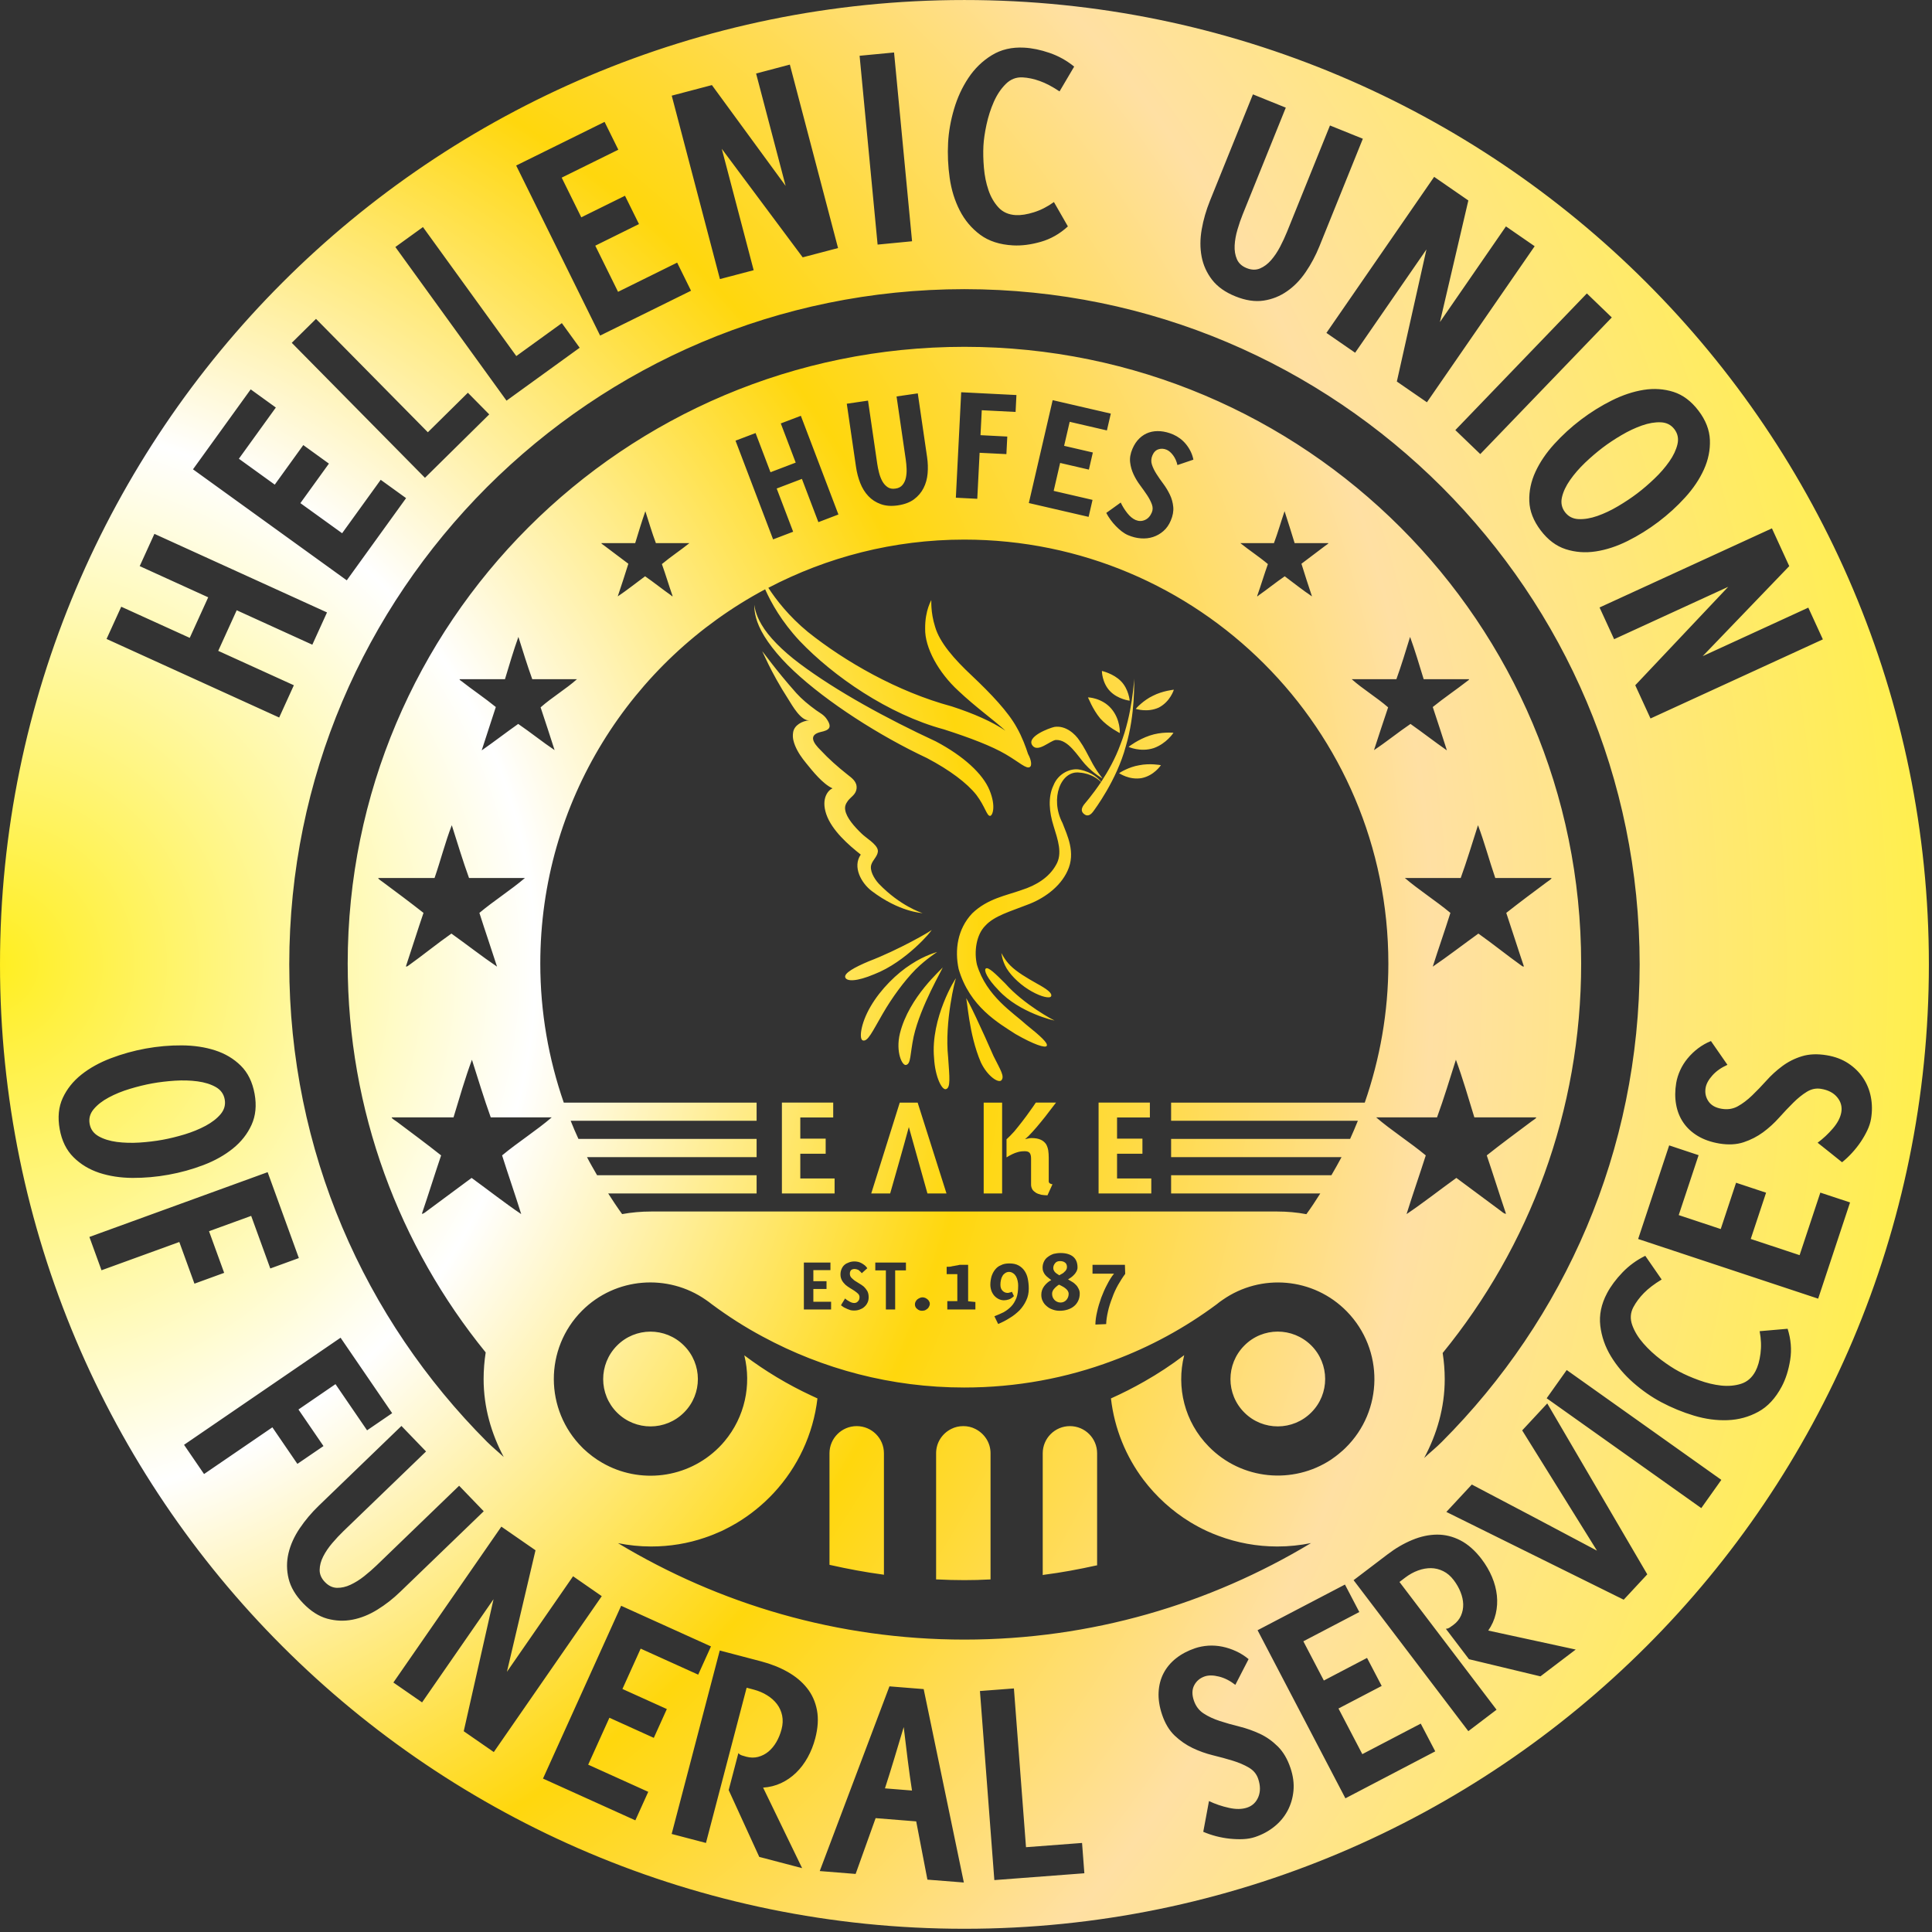 <?xml version="1.0" encoding="UTF-8" standalone="no"?>
<!DOCTYPE svg PUBLIC "-//W3C//DTD SVG 1.1//EN" "http://www.w3.org/Graphics/SVG/1.1/DTD/svg11.dtd">
<svg width="100%" height="100%" viewBox="0 0 464 464" version="1.1" xmlns="http://www.w3.org/2000/svg" xmlns:xlink="http://www.w3.org/1999/xlink" xml:space="preserve" xmlns:serif="http://www.serif.com/" style="fill-rule:evenodd;clip-rule:evenodd;stroke-linejoin:round;stroke-miterlimit:2;">
    <rect x="0" y="0" width="464" height="464" fill="#333333" stroke="none"/>
    <g transform="matrix(1,0,0,1,-24.375,-24.386)">
        <g transform="matrix(1,0,0,1,-340.356,-1133.76)">
            <path d="M760.139,1226C718.319,1184.15 660.191,1158.14 596.345,1158.15C532.509,1158.14 474.387,1184.15 432.567,1226C390.729,1267.81 364.717,1325.91 364.731,1389.76C364.717,1453.61 390.729,1511.74 432.567,1553.54C474.387,1595.38 532.509,1621.4 596.345,1621.37C660.191,1621.4 718.319,1595.38 760.139,1553.54C801.987,1511.74 828.001,1453.61 827.981,1389.76C828.001,1325.91 801.987,1267.81 760.139,1226ZM587.463,1609.57L584.773,1595.58L575.027,1594.8L570.225,1608.2L561.605,1607.51L578.345,1563.15L586.567,1563.81L596.215,1610.26L587.463,1609.57ZM603.537,1609.68L600.079,1564.27L608.237,1563.65L611.141,1601.78L624.603,1600.76L625.157,1608.04L603.537,1609.68ZM560.523,1575.65C560.095,1577.28 559.489,1578.81 558.707,1580.22C557.923,1581.63 556.993,1582.86 555.919,1583.9C554.845,1584.94 553.643,1585.77 552.311,1586.39C550.979,1587.01 549.543,1587.37 548.005,1587.47L557.373,1606.81L547.079,1604.11L539.735,1588.06L542.063,1579.18C542.273,1579.44 542.555,1579.62 542.913,1579.74C543.271,1579.86 543.623,1579.96 543.967,1580.05C544.953,1580.31 545.901,1580.33 546.811,1580.09C547.719,1579.85 548.539,1579.43 549.273,1578.83C550.003,1578.22 550.641,1577.46 551.183,1576.53C551.723,1575.6 552.141,1574.57 552.435,1573.45C552.741,1572.29 552.787,1571.19 552.575,1570.16C552.363,1569.14 551.951,1568.22 551.337,1567.41C550.723,1566.6 549.935,1565.9 548.969,1565.3C548.003,1564.69 546.921,1564.24 545.721,1563.92L544.047,1563.48L534.277,1600.76L526.041,1598.6L537.591,1554.54L547.499,1557.14C549.857,1557.76 551.985,1558.6 553.881,1559.67C555.777,1560.74 557.331,1562.03 558.539,1563.55C559.747,1565.06 560.545,1566.83 560.933,1568.84C561.319,1570.86 561.183,1573.13 560.523,1575.65ZM675.377,1588.23C675.213,1589.96 674.743,1591.55 673.969,1593.01C673.195,1594.46 672.139,1595.74 670.797,1596.82C669.453,1597.91 667.921,1598.74 666.199,1599.32C665.317,1599.62 664.355,1599.79 663.319,1599.84C662.283,1599.89 661.219,1599.85 660.129,1599.74C659.039,1599.63 657.943,1599.43 656.841,1599.15C655.739,1598.86 654.697,1598.51 653.713,1598.08C653.951,1596.85 654.181,1595.62 654.401,1594.4C654.625,1593.19 654.853,1591.95 655.087,1590.7C656.591,1591.42 658.189,1591.96 659.883,1592.33C661.573,1592.71 663.029,1592.68 664.249,1592.27C665.509,1591.85 666.403,1591 666.935,1589.73C667.465,1588.45 667.455,1586.99 666.901,1585.35C666.515,1584.2 665.769,1583.31 664.661,1582.66C663.557,1582.01 662.271,1581.46 660.811,1581.01C659.349,1580.56 657.763,1580.13 656.057,1579.71C654.347,1579.29 652.713,1578.71 651.151,1577.96C649.589,1577.21 648.155,1576.22 646.849,1574.98C645.543,1573.73 644.535,1572.06 643.825,1569.95C643.179,1568.03 642.901,1566.23 642.989,1564.54C643.075,1562.86 643.477,1561.34 644.189,1559.98C644.901,1558.62 645.903,1557.42 647.197,1556.4C648.489,1555.38 650.021,1554.58 651.785,1553.98C652.751,1553.66 653.797,1553.46 654.917,1553.38C656.039,1553.31 657.165,1553.39 658.297,1553.62C659.427,1553.85 660.531,1554.22 661.613,1554.72C662.693,1555.22 663.689,1555.85 664.599,1556.61L661.417,1562.79C660.147,1561.8 658.833,1561.13 657.483,1560.8C656.131,1560.46 654.991,1560.45 654.067,1560.76C652.933,1561.15 652.093,1561.85 651.549,1562.87C651.003,1563.89 650.971,1565.11 651.445,1566.53C651.907,1567.9 652.691,1568.94 653.799,1569.66C654.907,1570.39 656.209,1570.99 657.707,1571.48C659.205,1571.97 660.783,1572.41 662.441,1572.82C664.097,1573.23 665.719,1573.81 667.301,1574.54C668.883,1575.28 670.323,1576.3 671.623,1577.59C672.923,1578.88 673.935,1580.6 674.657,1582.75C675.303,1584.66 675.541,1586.49 675.377,1588.23ZM521.755,1575.52L511.089,1570.69L505.993,1581.96L520.417,1588.48L517.319,1595.33L495.139,1585.3L513.909,1543.8L535.483,1553.56L532.415,1560.34L518.597,1554.09L514.217,1563.78L524.883,1568.6L521.755,1575.52ZM687.851,1590.04L666.757,1549.67L687.743,1538.7L691.191,1545.3L677.751,1552.33L682.673,1561.75L693.049,1556.32L696.565,1563.05L686.189,1568.47L691.913,1579.43L705.945,1572.1L709.427,1578.76L687.851,1590.04ZM581.771,1572.93C581.043,1575.38 580.285,1577.91 579.501,1580.5C578.715,1583.1 577.971,1585.48 577.265,1587.65L583.761,1588.17C583.407,1585.92 583.059,1583.44 582.719,1580.72C582.379,1578.01 582.063,1575.41 581.771,1572.93ZM476.105,1573.93L483.261,1542.22L466.099,1567L459.207,1562.23L485.139,1524.79L493.341,1530.47L486.477,1559.66L502.363,1536.71L509.253,1541.49L483.323,1578.93L476.105,1573.93ZM734.691,1560.75L717.525,1556.63L711.973,1549.32C712.301,1549.32 712.621,1549.21 712.935,1549C713.249,1548.79 713.549,1548.58 713.831,1548.36C714.645,1547.75 715.237,1547.01 715.615,1546.15C715.989,1545.29 716.165,1544.38 716.141,1543.43C716.115,1542.48 715.903,1541.51 715.505,1540.51C715.109,1539.51 714.561,1538.55 713.861,1537.63C713.133,1536.67 712.297,1535.95 711.357,1535.49C710.419,1535.02 709.441,1534.78 708.427,1534.76C707.413,1534.75 706.371,1534.93 705.301,1535.32C704.233,1535.71 703.203,1536.28 702.215,1537.03L700.837,1538.08L724.151,1568.76L717.373,1573.91L689.817,1537.65L697.973,1531.45C699.913,1529.97 701.891,1528.82 703.903,1527.99C705.915,1527.15 707.889,1526.73 709.825,1526.71C711.761,1526.69 713.643,1527.15 715.473,1528.09C717.301,1529.04 719.001,1530.54 720.577,1532.61C721.597,1533.96 722.423,1535.37 723.053,1536.86C723.683,1538.35 724.075,1539.84 724.231,1541.33C724.385,1542.81 724.297,1544.27 723.965,1545.7C723.633,1547.14 723.031,1548.49 722.155,1549.75L743.163,1554.31L734.691,1560.75ZM513.151,1528.76C515.713,1529.27 518.365,1529.56 521.107,1529.56C525.591,1529.56 529.933,1528.84 533.985,1527.45C535.397,1526.98 536.763,1526.42 538.093,1525.82C539.317,1525.23 540.483,1524.61 541.605,1523.95C544.957,1521.94 547.971,1519.49 550.595,1516.66C556.257,1510.55 560.039,1502.68 561.055,1494C560.545,1493.75 560.055,1493.53 559.571,1493.31C553.903,1490.67 548.573,1487.46 543.633,1483.76L543.457,1483.64L543.507,1483.74C545.231,1490.78 543.633,1498.45 538.737,1504.29C538.321,1504.76 537.907,1505.27 537.423,1505.73C529.819,1513.34 518.259,1514.61 509.355,1509.45C507.743,1508.53 506.219,1507.37 504.815,1506.04C504.743,1505.94 504.661,1505.9 504.587,1505.81C495.503,1496.75 495.443,1482.06 504.495,1472.95C512.569,1464.85 525.161,1463.99 534.229,1470.31C534.739,1470.64 535.209,1471.02 535.697,1471.39C539.577,1474.27 543.633,1476.87 547.917,1479.16C562.311,1486.93 578.783,1491.38 596.303,1491.38C608.857,1491.38 620.861,1489.12 631.937,1484.96C640.947,1481.63 649.339,1477.04 656.913,1471.41C657.405,1471.02 657.897,1470.62 658.407,1470.3C667.551,1463.93 680.179,1464.91 688.205,1473.12C697.153,1482.29 697.005,1496.96 687.843,1505.91C687.469,1506.3 687.057,1506.63 686.675,1506.96C685.949,1507.6 685.169,1508.17 684.389,1508.71C675.305,1514.69 662.931,1513.64 655.027,1505.55C649.185,1499.61 647.233,1491.3 649.105,1483.74L649.123,1483.6L648.957,1483.74C645.977,1486.01 642.851,1488.06 639.559,1489.93C636.971,1491.41 634.289,1492.77 631.543,1494C632.373,1501.26 635.151,1507.96 639.351,1513.54C642.409,1517.57 646.235,1521.06 650.595,1523.72C651.855,1524.48 653.165,1525.19 654.537,1525.83C655.495,1526.27 656.449,1526.66 657.427,1527.02C661.793,1528.66 666.557,1529.56 671.493,1529.56C674.287,1529.56 676.995,1529.27 679.599,1528.74C655.261,1543.38 626.901,1551.91 596.345,1551.92C565.819,1551.91 537.475,1543.39 513.151,1528.76ZM449.371,1547.14C447.337,1547.53 445.315,1547.44 443.305,1546.89C441.295,1546.33 439.365,1545.1 437.519,1543.18C435.701,1541.3 434.545,1539.33 434.045,1537.29C433.545,1535.25 433.537,1533.21 434.017,1531.17C434.499,1529.14 435.393,1527.15 436.703,1525.21C438.011,1523.27 439.551,1521.44 441.319,1519.74L461.143,1500.61L467.053,1506.74L447.179,1525.91C446.311,1526.75 445.431,1527.69 444.533,1528.74C443.637,1529.79 442.911,1530.86 442.357,1531.95C441.801,1533.04 441.515,1534.12 441.501,1535.18C441.487,1536.24 441.911,1537.22 442.775,1538.11C443.635,1539 444.595,1539.46 445.657,1539.49C446.719,1539.51 447.805,1539.27 448.913,1538.75C450.023,1538.23 451.119,1537.55 452.199,1536.69C453.281,1535.83 454.273,1534.97 455.173,1534.1L474.997,1514.97L480.907,1521.1L460.877,1540.42C459.143,1542.1 457.299,1543.54 455.349,1544.74C453.397,1545.95 451.403,1546.75 449.371,1547.14ZM754.689,1542.34C747.573,1538.81 740.475,1535.3 733.393,1531.8C726.313,1528.3 719.213,1524.79 712.097,1521.26L718.211,1514.68C723.261,1517.32 728.279,1519.96 733.263,1522.6C738.249,1525.24 743.251,1527.89 748.271,1530.56L730.307,1501.68L736.329,1495.2L760.351,1536.25L754.689,1542.34ZM598.975,1501.33C598.111,1500.88 597.133,1500.65 596.091,1500.65C595.047,1500.65 594.071,1500.88 593.227,1501.31C591.041,1502.38 589.551,1504.59 589.551,1507.17L589.551,1537.47L589.837,1537.47C591.971,1537.58 594.149,1537.64 596.329,1537.64C598.357,1537.64 600.351,1537.59 602.349,1537.48L602.481,1537.48C602.535,1537.48 602.579,1537.48 602.625,1537.47L602.625,1507.17C602.625,1504.6 601.135,1502.42 598.975,1501.33ZM621.684,1500.65C618.084,1500.65 615.158,1503.58 615.158,1507.17L615.158,1536.43C615.21,1536.4 615.248,1536.4 615.288,1536.4C615.322,1536.39 615.382,1536.36 615.422,1536.36C619.648,1535.82 623.838,1535.04 627.95,1534.13C628.014,1534.12 628.054,1534.11 628.09,1534.11C628.128,1534.09 628.18,1534.09 628.22,1534.08L628.22,1507.17C628.22,1503.58 625.31,1500.65 621.684,1500.65ZM570.481,1500.65C566.873,1500.65 563.945,1503.58 563.945,1507.17L563.945,1533.95C563.983,1533.96 564.035,1533.97 564.073,1534C564.133,1534.01 564.175,1534.01 564.211,1534.02C568.349,1534.95 572.503,1535.73 576.749,1536.3C576.793,1536.31 576.841,1536.32 576.877,1536.32C576.935,1536.32 576.973,1536.34 577.021,1536.35L577.021,1507.17C577.021,1503.58 574.095,1500.65 570.481,1500.65ZM773.321,1520.34L736.187,1493.96L741.001,1487.18L778.137,1513.56L773.321,1520.34ZM430.147,1500.94L413.735,1512.16L408.931,1505.14L446.525,1479.42L458.915,1497.54L452.889,1501.66L445.303,1490.57L436.411,1496.66L442.421,1505.44L436.153,1509.72L430.147,1500.94ZM711.211,1483.09C732.017,1457.59 744.471,1425.02 744.471,1389.56C744.471,1307.74 678.157,1241.44 596.361,1241.44C514.555,1241.44 448.235,1307.74 448.235,1389.56C448.235,1424.97 460.665,1457.48 481.377,1482.95C481.055,1485.03 480.879,1487.17 480.879,1489.36C480.879,1496.15 482.739,1502.46 485.705,1508.06C484.393,1506.84 482.971,1505.69 481.697,1504.42C452.295,1474.95 434.211,1434.65 434.201,1389.76C434.211,1344.86 452.295,1304.58 481.697,1275.12C511.137,1245.72 551.483,1227.62 596.345,1227.59C641.229,1227.62 681.571,1245.72 711.025,1275.12C740.425,1304.58 758.499,1344.86 758.521,1389.76C758.499,1434.65 740.425,1474.95 711.025,1504.42C709.677,1505.8 708.151,1506.98 706.761,1508.31C709.805,1502.62 711.705,1496.24 711.705,1489.36C711.705,1487.23 711.529,1485.13 711.211,1483.09ZM512.904,1481.32C508.476,1485.79 508.498,1492.98 512.92,1497.4C517.392,1501.85 524.598,1501.82 529.03,1497.36C533.458,1492.92 533.442,1485.72 528.976,1481.28C524.528,1476.84 517.328,1476.85 512.904,1481.32ZM679.678,1497.35C684.106,1492.92 684.09,1485.72 679.656,1481.28C675.164,1476.83 667.982,1476.84 663.57,1481.31C659.122,1485.79 659.142,1492.98 663.592,1497.4C668.034,1501.85 675.268,1501.81 679.678,1497.35ZM794.673,1484.75C794.281,1487.2 793.607,1489.33 792.651,1491.13C791.155,1493.95 789.275,1495.98 787.013,1497.21C784.749,1498.45 782.295,1499.12 779.649,1499.22C777.003,1499.32 774.305,1498.96 771.555,1498.13C768.803,1497.3 766.193,1496.22 763.725,1494.91C761.383,1493.67 759.133,1492.1 756.975,1490.21C754.817,1488.31 753.037,1486.21 751.637,1483.91C750.235,1481.61 749.381,1479.16 749.067,1476.56C748.757,1473.97 749.295,1471.35 750.687,1468.73C751.581,1467.04 752.819,1465.38 754.401,1463.73C755.983,1462.09 757.807,1460.76 759.871,1459.75L763.805,1465.44C762.037,1466.51 760.619,1467.59 759.549,1468.68C758.481,1469.77 757.635,1470.91 757.011,1472.08C756.283,1473.45 756.197,1474.9 756.749,1476.42C757.303,1477.95 758.199,1479.41 759.439,1480.82C760.677,1482.23 762.085,1483.53 763.661,1484.72C765.235,1485.9 766.661,1486.83 767.935,1487.51C769.381,1488.28 771.003,1488.99 772.807,1489.64C774.611,1490.3 776.373,1490.72 778.097,1490.91C779.821,1491.09 781.421,1490.95 782.899,1490.48C784.373,1490 785.515,1489 786.325,1487.48C786.907,1486.38 787.313,1484.98 787.537,1483.26C787.763,1481.55 787.697,1479.75 787.339,1477.85L794.055,1477.27C794.857,1479.81 795.065,1482.3 794.673,1484.75ZM627.115,1464.04L627.115,1461.91L634.897,1461.91L634.967,1464.09C634.371,1464.88 633.817,1465.76 633.245,1466.75C632.697,1467.74 632.225,1468.74 631.845,1469.85C631.411,1470.95 631.069,1472.02 630.829,1473.1C630.585,1474.18 630.415,1475.22 630.395,1476.15L627.807,1476.26C627.817,1475.35 627.949,1474.31 628.219,1473.19C628.461,1472.06 628.801,1470.96 629.213,1469.8C629.627,1468.7 630.077,1467.67 630.623,1466.65C631.151,1465.62 631.687,1464.73 632.283,1464.04L627.115,1464.04ZM609.129,1465.74C609.049,1465.36 608.903,1464.98 608.735,1464.67C608.561,1464.38 608.325,1464.1 608.035,1463.93C607.775,1463.74 607.439,1463.61 607.049,1463.61C606.707,1463.61 606.389,1463.73 606.127,1463.91C605.865,1464.09 605.651,1464.29 605.487,1464.6C605.311,1464.89 605.189,1465.18 605.119,1465.57C605.035,1465.91 604.997,1466.31 604.997,1466.68C604.997,1467.31 605.153,1467.77 605.487,1468.12C605.827,1468.47 606.219,1468.65 606.707,1468.66C606.839,1468.66 607.021,1468.64 607.227,1468.56C607.439,1468.52 607.605,1468.48 607.755,1468.38L608.243,1469.43C607.817,1469.84 607.389,1470.12 606.985,1470.24C606.615,1470.36 606.219,1470.43 605.865,1470.43C605.429,1470.43 605.035,1470.34 604.615,1470.15C604.205,1469.95 603.855,1469.69 603.551,1469.36C603.273,1469.05 603.033,1468.67 602.841,1468.18C602.683,1467.72 602.577,1467.23 602.577,1466.7C602.577,1466 602.683,1465.35 602.859,1464.7C603.067,1464.08 603.321,1463.55 603.707,1463.08C604.083,1462.6 604.545,1462.22 605.111,1462.01C605.673,1461.7 606.349,1461.58 607.137,1461.58C608.021,1461.58 608.751,1461.73 609.355,1462.06C609.937,1462.38 610.419,1462.81 610.803,1463.38C611.155,1463.9 611.433,1464.54 611.569,1465.25C611.719,1466 611.805,1466.76 611.805,1467.63C611.805,1468.67 611.607,1469.63 611.185,1470.48C610.789,1471.36 610.235,1472.15 609.581,1472.85C608.873,1473.53 608.117,1474.17 607.213,1474.69C606.349,1475.25 605.409,1475.73 604.451,1476.12L603.551,1474.27C604.331,1473.97 605.071,1473.63 605.771,1473.3C606.461,1472.9 607.069,1472.45 607.589,1471.9C608.117,1471.37 608.503,1470.68 608.829,1469.9C609.129,1469.1 609.261,1468.13 609.261,1466.91C609.261,1466.55 609.225,1466.14 609.129,1465.74ZM616.451,1464.98C616.189,1464.8 615.977,1464.58 615.759,1464.33C615.571,1464.1 615.413,1463.86 615.309,1463.56C615.173,1463.25 615.125,1462.94 615.125,1462.59C615.125,1462.04 615.247,1461.55 615.471,1461.1C615.677,1460.67 615.997,1460.28 616.399,1460.01C616.807,1459.7 617.253,1459.46 617.781,1459.28C618.313,1459.16 618.849,1459.08 619.453,1459.08C620.725,1459.08 621.705,1459.37 622.427,1459.93C623.151,1460.53 623.513,1461.38 623.513,1462.53C623.513,1462.87 623.443,1463.11 623.305,1463.43C623.151,1463.67 622.989,1463.99 622.773,1464.2C622.527,1464.49 622.301,1464.68 622.017,1464.9C621.761,1465.09 621.495,1465.26 621.235,1465.41C621.561,1465.59 621.909,1465.83 622.257,1466.02C622.581,1466.2 622.879,1466.47 623.135,1466.73C623.407,1467 623.607,1467.31 623.769,1467.66C623.947,1467.99 624.047,1468.38 624.047,1468.81C624.047,1469.47 623.921,1470.03 623.677,1470.55C623.433,1471.06 623.109,1471.49 622.683,1471.84C622.257,1472.2 621.751,1472.47 621.153,1472.66C620.563,1472.85 619.925,1472.95 619.223,1472.95C618.611,1472.95 618.041,1472.85 617.499,1472.64C616.955,1472.45 616.503,1472.19 616.117,1471.84C615.705,1471.51 615.381,1471.1 615.157,1470.62C614.911,1470.16 614.817,1469.66 614.817,1469.1C614.817,1468.33 615.039,1467.67 615.507,1467.03C615.977,1466.41 616.557,1465.91 617.217,1465.57C616.955,1465.4 616.699,1465.18 616.451,1464.98ZM588.047,1471.29C588.047,1471.51 587.989,1471.7 587.877,1471.9C587.777,1472.13 587.649,1472.33 587.469,1472.45C587.293,1472.62 587.095,1472.72 586.867,1472.84C586.649,1472.89 586.421,1472.95 586.191,1472.95C585.739,1472.95 585.343,1472.82 584.995,1472.5C584.633,1472.23 584.463,1471.84 584.463,1471.39C584.463,1471.17 584.521,1470.97 584.615,1470.77C584.723,1470.57 584.859,1470.38 585.025,1470.23C585.195,1470.1 585.383,1469.98 585.611,1469.88C585.829,1469.78 586.037,1469.72 586.259,1469.72C586.527,1469.72 586.735,1469.78 586.947,1469.86C587.165,1469.95 587.357,1470.09 587.521,1470.23C587.677,1470.35 587.783,1470.5 587.877,1470.68C587.989,1470.85 588.047,1471.07 588.047,1471.29ZM570.817,1468.86C570.577,1468.65 570.307,1468.39 569.971,1468.18C569.647,1467.97 569.277,1467.72 568.885,1467.5C568.469,1467.24 568.113,1467 567.773,1466.7C567.459,1466.4 567.155,1466.04 566.947,1465.67C566.717,1465.24 566.585,1464.8 566.585,1464.23C566.585,1463.73 566.689,1463.27 566.851,1462.91C567.015,1462.52 567.245,1462.18 567.543,1461.93C567.845,1461.65 568.199,1461.49 568.633,1461.33C569.029,1461.17 569.485,1461.1 569.995,1461.1C570.265,1461.1 570.549,1461.14 570.859,1461.21C571.137,1461.27 571.417,1461.4 571.699,1461.55C571.961,1461.68 572.205,1461.89 572.449,1462.06C572.677,1462.24 572.861,1462.5 573.031,1462.73L571.699,1463.93C571.455,1463.6 571.173,1463.38 570.875,1463.13C570.533,1462.99 570.243,1462.91 569.995,1462.91C569.673,1462.91 569.405,1462.99 569.165,1463.15C568.949,1463.39 568.837,1463.63 568.837,1464.04C568.837,1464.4 568.949,1464.7 569.157,1464.96C569.391,1465.18 569.661,1465.47 569.995,1465.71C570.343,1465.91 570.697,1466.16 571.099,1466.4C571.471,1466.61 571.843,1466.86 572.205,1467.16C572.521,1467.48 572.801,1467.82 573.031,1468.21C573.259,1468.66 573.351,1469.11 573.351,1469.68C573.351,1470.17 573.275,1470.62 573.067,1471.02C572.883,1471.41 572.641,1471.73 572.301,1472.02C571.983,1472.33 571.587,1472.51 571.173,1472.67C570.733,1472.84 570.265,1472.89 569.783,1472.89C569.523,1472.89 569.267,1472.86 568.987,1472.8C568.719,1472.69 568.469,1472.63 568.187,1472.5C567.937,1472.4 567.675,1472.26 567.399,1472.12C567.155,1471.98 566.931,1471.78 566.709,1471.63C566.851,1471.33 567.043,1471.07 567.193,1470.81C567.353,1470.53 567.511,1470.3 567.693,1469.99C568.011,1470.3 568.369,1470.53 568.767,1470.74C569.165,1470.97 569.539,1471.08 569.881,1471.08C570.243,1471.08 570.533,1470.97 570.779,1470.68C571.039,1470.45 571.157,1470.1 571.157,1469.67C571.157,1469.36 571.039,1469.1 570.817,1468.86ZM574.947,1463.25L574.947,1461.37L582.307,1461.37L582.307,1463.25L579.719,1463.25L579.719,1472.64L577.489,1472.64L577.489,1463.25L574.947,1463.25ZM563.233,1465.85L563.233,1467.72L560.071,1467.72L560.071,1470.78L564.333,1470.78L564.333,1472.64L557.793,1472.64L557.793,1461.37L564.175,1461.37L564.175,1463.18L560.071,1463.18L560.071,1465.85L563.233,1465.85ZM592.087,1464.15L592.087,1462.39C592.325,1462.39 592.555,1462.38 592.779,1462.37C593.003,1462.35 593.241,1462.32 593.471,1462.24C593.715,1462.2 593.983,1462.17 594.263,1462.1C594.539,1462.06 594.865,1462.01 595.217,1461.91L597.243,1461.91L597.243,1470.67L598.987,1470.84L598.987,1472.64L592.241,1472.64L592.241,1470.64L594.647,1470.64L594.647,1464.15L592.087,1464.15ZM617.947,1470.31C618.139,1470.51 618.329,1470.67 618.589,1470.78C618.833,1470.9 619.117,1470.97 619.431,1470.97C620.031,1470.97 620.505,1470.73 620.861,1470.33C621.219,1469.9 621.385,1469.43 621.385,1468.87C621.385,1468.62 621.305,1468.37 621.155,1468.13C621.001,1467.9 620.811,1467.72 620.579,1467.54C620.371,1467.37 620.107,1467.2 619.845,1467.07C619.571,1466.9 619.307,1466.8 619.079,1466.68C618.905,1466.77 618.719,1466.89 618.493,1467.09C618.313,1467.23 618.139,1467.39 617.947,1467.62C617.781,1467.77 617.649,1467.99 617.559,1468.18C617.445,1468.41 617.407,1468.65 617.407,1468.85C617.407,1469.13 617.445,1469.38 617.537,1469.65C617.633,1469.89 617.781,1470.12 617.947,1470.31ZM801.391,1470.04L758.157,1455.71L765.609,1433.23L772.677,1435.58L767.903,1449.97L777.991,1453.32L781.675,1442.2L788.883,1444.59L785.199,1455.7L796.933,1459.59L801.913,1444.57L809.051,1446.93L801.391,1470.04ZM389.109,1463.22L386.201,1455.22L429.009,1439.66L436.507,1460.29L429.645,1462.79L425.055,1450.16L414.931,1453.84L418.567,1463.84L411.431,1466.44L407.797,1456.43L389.109,1463.22ZM618.16,1463.73C618.312,1463.87 618.472,1464.01 618.65,1464.11C618.814,1464.21 618.984,1464.33 619.15,1464.43C619.364,1464.29 619.554,1464.17 619.75,1464.08C619.966,1463.96 620.172,1463.84 620.358,1463.61C620.522,1463.5 620.692,1463.32 620.788,1463.11C620.916,1462.93 620.98,1462.68 620.98,1462.45C620.98,1461.95 620.81,1461.56 620.484,1461.35C620.144,1461.1 619.75,1461.02 619.282,1461.02C618.798,1461.02 618.402,1461.17 618.12,1461.53C617.842,1461.89 617.692,1462.23 617.692,1462.68C617.692,1462.92 617.742,1463.11 617.824,1463.25C617.892,1463.43 618.026,1463.58 618.16,1463.73ZM690.845,1427.31C690.263,1428.79 689.619,1430.24 688.985,1431.67L645.991,1431.67L645.991,1436.05L686.921,1436.05C686.149,1437.53 685.311,1438.96 684.485,1440.4L645.991,1440.4L645.991,1444.78L681.813,1444.78C680.747,1446.47 679.655,1448.14 678.477,1449.75C676.225,1449.32 673.857,1449.11 671.493,1449.11L521.107,1449.11C518.729,1449.11 516.395,1449.32 514.145,1449.73C512.975,1448.12 511.883,1446.46 510.803,1444.78L546.443,1444.78L546.443,1440.4L508.135,1440.4C507.313,1438.96 506.467,1437.53 505.709,1436.05L546.443,1436.05L546.443,1431.67L503.651,1431.67C502.997,1430.24 502.363,1428.79 501.783,1427.31L546.443,1427.31L546.443,1422.96L500.131,1422.96C496.497,1412.48 494.491,1401.25 494.491,1389.56C494.491,1350.61 516.369,1316.81 548.491,1299.68C549.943,1302.93 552.441,1307.42 556.755,1312.05C564.809,1320.52 578.043,1329.71 591.427,1333.32C597.761,1335.35 602.897,1337.33 606.239,1339.28C609.547,1341.21 611.245,1342.93 612.087,1342.34C612.511,1342.09 612.541,1340.88 611.625,1339.21C611.113,1337.62 610.235,1335.18 608.943,1332.91C606.861,1329.09 602.693,1324.73 598.255,1320.53C593.795,1316.37 590.409,1312.43 589.319,1308.71C588.145,1304.99 588.457,1302.23 588.387,1302.26C588.479,1302.26 586.883,1304.58 586.919,1309.1C586.809,1313.71 590.155,1319.7 594.881,1324.04C599.175,1328.09 603.321,1330.99 606.201,1333.63C603.019,1331.47 598.583,1329.51 593.283,1327.79C580.311,1324.3 567.653,1317.03 558.763,1309.92C554.197,1306.16 551.163,1302.23 549.257,1299.32C563.333,1291.96 579.315,1287.74 596.303,1287.74C652.549,1287.74 698.167,1333.32 698.167,1389.56C698.167,1401.25 696.133,1412.47 692.497,1422.96L645.991,1422.96L645.991,1427.31L690.845,1427.31ZM489.909,1449.73C486.025,1447.12 481.959,1443.92 477.993,1441.04C474.593,1443.55 470.825,1446.34 467.477,1448.83C467.009,1449.18 466.425,1449.71 466.051,1449.65C467.639,1445 469.101,1440.27 470.671,1435.63C467.303,1432.96 463.475,1430.12 460.091,1427.58C459.671,1427.26 458.655,1426.69 458.819,1426.5L473.651,1426.5C475.063,1421.84 476.431,1417.1 478.073,1412.66C479.547,1417.29 480.973,1422 482.591,1426.5L497.237,1426.5C493.661,1429.59 489.121,1432.47 485.317,1435.63C486.813,1440.37 488.431,1444.98 489.909,1449.73ZM695.237,1426.5L709.857,1426.5C711.493,1422 712.923,1417.29 714.389,1412.66C716.021,1417.1 717.395,1421.84 718.819,1426.5L733.657,1426.5C733.827,1426.69 732.785,1427.26 732.401,1427.58C729.017,1430.12 725.143,1432.96 721.801,1435.63C723.375,1440.27 724.843,1445 726.419,1449.65C726.015,1449.71 725.461,1449.18 724.993,1448.83C721.631,1446.34 717.873,1443.55 714.497,1441.04C710.495,1443.92 706.427,1447.12 702.539,1449.73C704.021,1444.98 705.639,1440.37 707.153,1435.63C703.343,1432.47 698.819,1429.59 695.237,1426.5ZM612.693,1429.98C613.385,1429.21 614.083,1428.42 614.757,1427.57C615.449,1426.72 616.121,1425.9 616.743,1425.04C617.383,1424.21 617.929,1423.53 618.355,1422.95L613.501,1422.95C613.125,1423.53 612.641,1424.21 612.075,1425C611.493,1425.86 610.873,1426.64 610.235,1427.49C609.573,1428.35 608.931,1429.15 608.297,1429.91C607.583,1430.68 607.019,1431.28 606.463,1431.77L606.463,1436.11C607.491,1435.47 608.315,1435.09 608.979,1434.9C609.591,1434.69 610.235,1434.63 610.851,1434.63C611.385,1434.63 611.771,1434.75 612.005,1435.02C612.239,1435.3 612.359,1435.76 612.359,1436.39L612.359,1442.67C612.359,1443.08 612.485,1443.49 612.693,1443.85C612.915,1444.16 613.219,1444.42 613.561,1444.63C613.933,1444.84 614.353,1444.98 614.811,1445.09C615.297,1445.16 615.787,1445.22 616.297,1445.22L617.497,1442.57C616.929,1442.49 616.621,1442.27 616.603,1441.88L616.603,1436.21C616.603,1435.57 616.557,1434.96 616.487,1434.46C616.387,1433.89 616.221,1433.37 615.949,1432.92C615.661,1432.51 615.257,1432.13 614.705,1431.88C614.135,1431.61 613.401,1431.47 612.481,1431.47C612.189,1431.47 611.885,1431.5 611.619,1431.58C611.345,1431.65 611.111,1431.68 610.919,1431.73C611.425,1431.32 612.017,1430.74 612.693,1429.98ZM605.406,1422.96L600.978,1422.96L600.978,1444.78L605.406,1444.78L605.406,1422.96ZM580.821,1422.96L573.971,1444.78L578.517,1444.78C579.267,1442.13 580.037,1439.48 580.789,1436.8C581.523,1434.19 582.279,1431.51 583.003,1428.83L587.473,1444.78L592.049,1444.78L585.121,1422.96L580.821,1422.96ZM633.008,1435.23L639.104,1435.23L639.104,1431.61L633.008,1431.61L633.008,1426.52L640.892,1426.52L640.892,1422.95L628.574,1422.95L628.574,1444.78L641.232,1444.78L641.232,1441.17L633.008,1441.17L633.008,1435.23ZM556.936,1435.23L563.03,1435.23L563.03,1431.61L556.936,1431.61L556.936,1426.52L564.84,1426.52L564.84,1422.95L552.516,1422.95L552.516,1444.78L565.174,1444.78L565.174,1441.17L556.936,1441.17L556.936,1435.23ZM379.069,1429.34C378.555,1426.5 378.799,1424 379.801,1421.84C380.805,1419.67 382.303,1417.8 384.293,1416.22C386.285,1414.64 388.631,1413.34 391.335,1412.31C394.037,1411.28 396.835,1410.5 399.729,1409.97C402.621,1409.45 405.513,1409.19 408.407,1409.21C411.299,1409.23 413.955,1409.62 416.375,1410.4C418.793,1411.18 420.853,1412.4 422.553,1414.08C424.253,1415.75 425.361,1418.01 425.875,1420.84C426.383,1423.63 426.137,1426.12 425.137,1428.31C424.139,1430.5 422.645,1432.39 420.657,1433.99C418.669,1435.59 416.325,1436.91 413.621,1437.94C410.919,1438.97 408.121,1439.75 405.229,1440.27C402.335,1440.8 399.443,1441.05 396.549,1441.04C393.655,1441.02 390.999,1440.61 388.575,1439.82C386.153,1439.01 384.089,1437.77 382.385,1436.07C380.681,1434.38 379.575,1432.13 379.069,1429.34ZM813.193,1429.62C812.747,1430.56 812.221,1431.48 811.609,1432.39C810.995,1433.3 810.307,1434.17 809.539,1435.01C808.771,1435.85 807.969,1436.61 807.131,1437.28C806.151,1436.48 805.175,1435.7 804.205,1434.93C803.235,1434.17 802.253,1433.39 801.261,1432.59C802.599,1431.6 803.829,1430.45 804.953,1429.13C806.077,1427.81 806.743,1426.51 806.955,1425.24C807.173,1423.93 806.845,1422.74 805.971,1421.68C805.095,1420.61 803.801,1419.93 802.085,1419.65C800.897,1419.45 799.753,1419.69 798.663,1420.36C797.573,1421.03 796.485,1421.91 795.401,1422.99C794.317,1424.06 793.187,1425.26 792.013,1426.57C790.841,1427.88 789.559,1429.05 788.163,1430.08C786.769,1431.1 785.217,1431.9 783.505,1432.47C781.797,1433.04 779.845,1433.14 777.653,1432.78C775.653,1432.44 773.931,1431.84 772.485,1430.97C771.039,1430.1 769.883,1429.03 769.017,1427.76C768.151,1426.5 767.571,1425.05 767.279,1423.43C766.985,1421.81 766.991,1420.08 767.297,1418.24C767.465,1417.24 767.781,1416.22 768.243,1415.2C768.707,1414.17 769.307,1413.22 770.041,1412.33C770.775,1411.44 771.617,1410.63 772.569,1409.91C773.517,1409.2 774.543,1408.61 775.643,1408.17L779.603,1413.88C778.127,1414.54 776.923,1415.38 775.991,1416.42C775.063,1417.46 774.517,1418.45 774.357,1419.42C774.161,1420.6 774.387,1421.67 775.033,1422.63C775.677,1423.59 776.739,1424.2 778.213,1424.44C779.639,1424.68 780.931,1424.48 782.087,1423.84C783.243,1423.2 784.391,1422.33 785.525,1421.24C786.657,1420.15 787.797,1418.97 788.935,1417.7C790.075,1416.42 791.343,1415.26 792.739,1414.22C794.137,1413.17 795.711,1412.37 797.461,1411.83C799.211,1411.29 801.205,1411.21 803.439,1411.58C805.435,1411.91 807.159,1412.56 808.613,1413.52C810.065,1414.48 811.251,1415.64 812.171,1417.01C813.093,1418.38 813.719,1419.91 814.047,1421.6C814.375,1423.3 814.391,1425.04 814.091,1426.84C813.939,1427.76 813.641,1428.68 813.193,1429.62ZM398.267,1432.55C400.207,1432.42 402.033,1432.2 403.745,1431.89C405.455,1431.58 407.229,1431.14 409.067,1430.59C410.905,1430.03 412.585,1429.34 414.105,1428.53C415.627,1427.71 416.831,1426.78 417.721,1425.72C418.607,1424.66 418.933,1423.48 418.697,1422.18C418.461,1420.88 417.741,1419.88 416.539,1419.21C415.335,1418.53 413.879,1418.08 412.167,1417.85C410.457,1417.62 408.643,1417.57 406.725,1417.69C404.809,1417.82 402.995,1418.03 401.285,1418.34C399.573,1418.65 397.787,1419.09 395.927,1419.65C394.065,1420.21 392.373,1420.9 390.851,1421.72C389.331,1422.53 388.125,1423.47 387.237,1424.53C386.349,1425.58 386.023,1426.76 386.261,1428.07C386.497,1429.37 387.217,1430.36 388.419,1431.04C389.623,1431.72 391.079,1432.17 392.791,1432.4C394.501,1432.62 396.327,1432.67 398.267,1432.55ZM589.061,1412.25C589.321,1416.9 591.013,1420.09 591.949,1419.71C593.057,1419.34 592.779,1416.93 592.439,1412.07C591.531,1403.59 594.175,1393.13 594.319,1393.13C594.281,1392.89 588.175,1402.68 589.061,1412.25ZM596.724,1397.91C597.058,1397.91 597.32,1406.38 600.308,1413.31C601.948,1416.73 604.616,1418.38 605.254,1417.57C606.028,1416.65 605.036,1415.15 603.344,1411.78C600.74,1405.81 596.98,1397.69 596.724,1397.91ZM580.865,1406.32C579.773,1410.8 581.433,1414.26 582.381,1413.9C583.541,1413.57 583.265,1411.36 584.165,1407.08C585.829,1399.69 591.129,1390.88 591.129,1390.49C590.991,1390.88 583.063,1397.5 580.865,1406.32ZM637.15,1321.11C637.04,1321.63 636.716,1329.59 633.816,1336.94C632.59,1340.33 630.83,1343.42 629.212,1345.9C628.558,1345.15 627.114,1343.61 624.072,1342.99C621.974,1342.53 618.904,1343.82 617.742,1346.76C616.364,1349.58 616.72,1353.22 617.76,1356.51C618.756,1359.78 620.006,1363.15 618.33,1365.91C616.706,1368.81 613.714,1370.76 610.016,1371.92C606.432,1373.22 601.9,1373.94 598.218,1377.51C594.638,1381.3 593.998,1386.36 594.966,1390.88C597.622,1399.96 604.572,1403.86 608.622,1406.49C612.996,1409.01 615.834,1409.94 616.13,1409.31C616.45,1408.68 614.71,1407.04 611.202,1404.24C608.078,1401.37 601.628,1397.41 599.358,1389.82C598.64,1386.75 599.176,1382.69 601.33,1380.51C603.502,1378.08 607.496,1377.01 611.342,1375.48C615.248,1374.07 619.306,1371.27 621.116,1367.29C623.166,1362.9 621.002,1358.69 619.904,1355.8C616.828,1349.91 619.52,1343.08 624.026,1343.7C626.844,1343.92 628.444,1345.29 629.176,1345.95C627.094,1349.07 625.242,1351.15 625.05,1351.41C624.268,1352.48 624.48,1353.18 625.076,1353.64C625.646,1354.13 626.396,1354.2 627.222,1353.12C627.584,1352.62 632.928,1345.56 635.114,1337.36C637.442,1329.59 637.064,1321.63 637.15,1321.11ZM589.78,1386.77C589.78,1386.77 589.779,1386.77 589.778,1386.77C589.779,1386.77 589.78,1386.77 589.78,1386.77C589.788,1386.86 587.325,1388.3 584.616,1390.98C581.892,1393.75 578.964,1397.74 576.73,1401.61C574.196,1405.99 573.162,1408.31 571.996,1408.03C571.002,1407.86 571.358,1404.08 573.798,1399.9C576.24,1395.68 580.142,1391.89 583.562,1389.72C586.99,1387.47 589.774,1386.84 589.78,1386.77ZM601.486,1390.75C600.99,1391.16 601.742,1393.09 604.572,1395.99C609.512,1401.37 618.084,1403.35 617.972,1403.21C617.892,1403.28 610.61,1399.37 606.184,1394.38C603.87,1392.06 602.066,1390.28 601.486,1390.75ZM605.215,1387.03C605.211,1387.02 605.208,1387.02 605.205,1387.02C605.209,1387.02 605.212,1387.02 605.215,1387.03C605.316,1387.1 605.925,1388.58 607.417,1390.07C608.979,1391.62 611.395,1393.03 613.655,1394.31C616.247,1395.72 617.463,1396.67 617.181,1397.4C616.919,1398.01 614.891,1397.59 612.523,1396.26C610.139,1394.94 607.793,1392.81 606.519,1390.77C605.339,1388.79 605.284,1387.11 605.215,1387.03ZM588.458,1381.48C588.516,1381.68 580.464,1386.32 573.372,1389.02C569.932,1390.47 567.4,1391.87 567.732,1392.88C568.072,1393.89 570.46,1393.91 574.7,1392.12C582.356,1389.16 588.724,1381.53 588.458,1381.48ZM730.719,1390.24C730.505,1390.36 730.209,1390.12 730.061,1390C726.737,1387.63 723.161,1384.74 719.789,1382.36C716.159,1384.97 712.375,1387.89 708.831,1390.3C710.199,1385.97 711.705,1381.73 713.067,1377.39C709.597,1374.5 705.409,1371.83 702.127,1369.01L715.543,1369.01C717.031,1364.92 718.319,1360.61 719.693,1356.33C721.227,1360.38 722.417,1364.84 723.843,1369.01L737.317,1369.01C737.509,1369.19 736.573,1369.73 736.169,1370.04C733.081,1372.33 729.549,1374.97 726.485,1377.39C727.909,1381.62 729.271,1385.98 730.719,1390.24ZM477.375,1369.01L490.803,1369.01C487.509,1371.83 483.311,1374.5 479.865,1377.39C481.241,1381.73 482.715,1385.97 484.103,1390.3C480.533,1387.89 476.807,1384.97 473.147,1382.36C469.747,1384.74 466.199,1387.63 462.879,1390C462.701,1390.12 462.449,1390.36 462.215,1390.24C463.645,1385.98 464.993,1381.62 466.441,1377.39C463.369,1374.97 459.835,1372.33 456.745,1370.04C456.365,1369.73 455.425,1369.19 455.599,1369.01L469.095,1369.01C470.539,1364.84 471.671,1360.38 473.237,1356.33C474.593,1360.61 475.893,1364.92 477.375,1369.01ZM547.743,1314.54C547.939,1314.56 550.845,1318.84 555.985,1324.61C557.301,1326.07 558.943,1327.43 560.757,1328.74C561.733,1329.43 562.651,1329.84 563.345,1330.93C564.673,1332.93 563.775,1333.53 561.859,1333.94C558.805,1334.65 560.019,1336.57 561.859,1338.36C563.687,1340.33 565.883,1342.29 568.187,1344.11C569.331,1345.02 570.655,1345.88 570.443,1347.6C570.243,1349 569.123,1349.49 568.369,1350.47C567.781,1351.27 567.585,1351.89 567.731,1352.72C568.029,1354.52 569.881,1356.65 571.685,1358.37C572.657,1359.36 575.297,1360.85 575.547,1362.3C575.755,1363.58 574.339,1364.63 573.989,1365.8C573.557,1367.14 574.567,1369.05 575.793,1370.39C580.933,1375.73 585.999,1377.34 586.309,1377.46C585.999,1377.39 580.737,1377.17 574.095,1372.14C571.613,1370.26 569.405,1366.35 571.455,1363.39C568.539,1361.09 564.511,1357.59 563.175,1353.69C561.859,1349.82 563.701,1347.87 564.673,1347.48C562.349,1346.43 559.911,1343.38 558.331,1341.42C557.337,1340.2 556.385,1338.91 555.687,1337.23C555.351,1336.38 555.009,1335.37 555.207,1334.07C555.446,1332.3 557.431,1331.27 559.076,1331.15L559.096,1331.15C557.044,1331.28 555.007,1327.58 554.107,1326.16C549.581,1319.15 547.901,1314.47 547.735,1314.54C547.737,1314.54 547.739,1314.54 547.742,1314.54L547.743,1314.54ZM555.372,1319.29C563.404,1326.81 575.906,1334.84 587.336,1340.2C592.822,1343.08 596.98,1346.22 599.202,1349.03C601.33,1351.83 601.726,1354.15 602.518,1354.09C603.098,1354.07 603.992,1351.85 602.386,1347.93C600.794,1344.02 596.174,1339.74 589.492,1336.21C577.618,1330.7 565.596,1324.12 556.82,1317.55C552.51,1314.33 549.284,1310.99 547.662,1308.21C546.062,1305.57 545.95,1303.6 545.886,1303.4C545.928,1303.6 545.728,1305.58 547.006,1308.5C548.354,1311.59 551.29,1315.48 555.372,1319.29ZM633.491,1343.85C633.564,1343.76 635.824,1342.33 638.338,1341.93C640.836,1341.42 643.439,1341.88 643.546,1341.92C643.479,1341.98 641.93,1344.4 638.912,1345.02C635.881,1345.53 633.56,1343.84 633.491,1343.85C633.491,1343.85 633.49,1343.85 633.49,1343.85C633.49,1343.85 633.49,1343.85 633.491,1343.85ZM629.526,1345.11L629.526,1345.11C629.541,1345.09 627.443,1344.05 625.294,1341.65C623.542,1339.7 621.33,1335.78 618.402,1335.86L618.25,1335.86C616.828,1336.11 614.078,1338.84 612.758,1337.28C610.948,1335.13 616.748,1332.99 617.948,1332.73C620.632,1332.3 622.96,1334.41 623.986,1336.01C625.156,1337.66 625.902,1339.28 626.658,1340.65C628.047,1343.4 629.547,1345.09 629.526,1345.11L629.526,1345.11L629.526,1345.11ZM643.546,1341.92C643.547,1341.92 643.547,1341.92 643.548,1341.92C643.548,1341.92 643.548,1341.92 643.548,1341.93C643.547,1341.93 643.547,1341.93 643.546,1341.92ZM497.925,1338.3C495.083,1336.4 492.135,1334.02 489.187,1332.01C486.237,1334.08 483.417,1336.28 480.419,1338.36C481.523,1334.9 482.697,1331.42 483.811,1327.95C481.187,1325.81 478.107,1323.74 475.473,1321.67C475.345,1321.57 475.063,1321.45 475.119,1321.26L486.009,1321.26C487.047,1317.85 488.053,1314.38 489.233,1311.11C490.325,1314.53 491.367,1317.98 492.561,1321.26L503.303,1321.26C500.723,1323.58 497.271,1325.63 494.567,1328.03C495.689,1331.44 496.831,1334.84 497.925,1338.3ZM717.181,1321.67C714.537,1323.74 711.455,1325.81 708.831,1327.95C709.989,1331.42 711.115,1334.9 712.225,1338.36C709.239,1336.28 706.427,1334.08 703.483,1332.01C700.513,1334.02 697.601,1336.4 694.719,1338.3C695.833,1334.84 696.969,1331.44 698.111,1328.03C695.365,1325.63 691.939,1323.58 689.363,1321.26L700.097,1321.26C701.283,1317.98 702.333,1314.53 703.383,1311.11C704.583,1314.38 705.597,1317.85 706.649,1321.26L717.543,1321.26C717.585,1321.45 717.287,1321.57 717.181,1321.67ZM646.56,1334.13C646.529,1334.17 644.918,1336.7 641.83,1337.81C638.578,1338.87 635.69,1337.48 635.784,1337.52C635.844,1337.43 638.078,1335.74 640.836,1334.81C643.601,1333.85 646.516,1334.12 646.56,1334.13ZM633.646,1334.2C633.692,1334.25 633.866,1330.94 631.616,1328.33C629.366,1325.71 625.944,1325.59 626.02,1325.65C626.118,1325.7 627.078,1328.41 628.972,1330.7C630.93,1332.87 633.624,1334.14 633.646,1334.2ZM646.56,1334.13C646.56,1334.13 646.56,1334.13 646.56,1334.13C646.56,1334.13 646.56,1334.13 646.56,1334.13L646.56,1334.13ZM794.447,1294.11L773.661,1315.73L799.025,1304.08L802.521,1311.7L761.127,1330.7L757.463,1322.72L779.787,1299.08L752.387,1311.66L748.891,1304.04L790.287,1285.04L794.447,1294.11ZM393.849,1303.86L410.301,1311.34L414.735,1301.6L398.285,1294.11L401.813,1286.36L443.267,1305.23L439.741,1312.98L421.579,1304.71L417.143,1314.46L435.305,1322.72L431.779,1330.47L390.323,1311.6L393.849,1303.86ZM646.652,1323.79C646.652,1323.79 646.653,1323.79 646.653,1323.79L646.652,1323.79C646.629,1323.83 645.817,1326.61 643.055,1328.07C640.248,1329.35 637.57,1328.38 637.501,1328.4C637.501,1328.4 637.501,1328.4 637.501,1328.4C637.5,1328.4 637.5,1328.4 637.501,1328.4C637.546,1328.29 639.34,1326.32 641.637,1325.24C643.922,1324.07 646.582,1323.79 646.652,1323.79ZM636.045,1326.43C636.057,1326.47 635.827,1323.63 633.923,1321.72C632.107,1319.89 629.419,1319.31 629.383,1319.29C629.345,1319.21 629.367,1322.15 631.351,1324.17C633.263,1326.12 636.017,1326.42 636.045,1326.43ZM679.825,1301.38C677.667,1299.94 675.433,1298.16 673.277,1296.55C671.183,1297.98 669.111,1299.67 666.985,1301.15C666.911,1301.22 666.805,1301.41 666.647,1301.32C667.551,1298.78 668.337,1296.13 669.237,1293.62C667.139,1291.85 664.641,1290.22 662.627,1288.59L670.685,1288.59C671.623,1286.12 672.371,1283.46 673.239,1280.92C674.065,1283.41 674.851,1285.99 675.659,1288.59L683.755,1288.59C683.845,1288.68 683.297,1289 683.053,1289.19C681.237,1290.57 679.131,1292.17 677.293,1293.54C678.101,1296.18 678.967,1298.79 679.825,1301.38ZM526.273,1301.32C526.129,1301.41 526.013,1301.22 525.931,1301.15C523.819,1299.67 521.737,1297.98 519.657,1296.55C517.487,1298.16 515.237,1299.94 513.091,1301.38C513.959,1298.79 514.819,1296.18 515.641,1293.54C513.783,1292.17 511.719,1290.57 509.859,1289.19C509.625,1289 509.079,1288.68 509.171,1288.59L517.281,1288.59C518.069,1285.99 518.857,1283.41 519.723,1280.92C520.553,1283.46 521.319,1286.12 522.255,1288.59L530.301,1288.59C528.279,1290.22 525.811,1291.85 523.695,1293.62C524.597,1296.13 525.377,1298.78 526.273,1301.32ZM424.939,1251.66L430.977,1256.02L422.101,1268.32L430.719,1274.54L437.569,1265.04L443.725,1269.49L436.873,1278.98L446.897,1286.21L456.163,1273.38L462.259,1277.78L448.011,1297.52L411.081,1270.86L424.939,1251.66ZM759.479,1251.78C761.987,1251.38 764.379,1251.55 766.651,1252.27C768.925,1253 770.931,1254.51 772.673,1256.81C774.387,1259.07 775.291,1261.4 775.389,1263.8C775.485,1266.2 775.007,1268.57 773.957,1270.89C772.907,1273.22 771.409,1275.45 769.465,1277.59C767.517,1279.74 765.373,1281.69 763.031,1283.47C760.687,1285.24 758.221,1286.78 755.633,1288.07C753.045,1289.36 750.489,1290.2 747.967,1290.58C745.443,1290.96 743.039,1290.78 740.753,1290.04C738.467,1289.3 736.467,1287.79 734.753,1285.53C733.013,1283.23 732.101,1280.89 732.017,1278.51C731.933,1276.12 732.425,1273.78 733.487,1271.47C734.553,1269.16 736.057,1266.94 738.001,1264.8C739.947,1262.66 742.091,1260.7 744.435,1258.92C746.779,1257.15 749.243,1255.61 751.831,1254.32C754.419,1253.03 756.969,1252.18 759.479,1251.78ZM552.251,1259.84L557.069,1258.01L566.091,1281.71L561.277,1283.55L557.323,1273.16L551.265,1275.47L555.219,1285.85L550.403,1287.69L541.377,1263.98L546.195,1262.15L549.775,1271.56L555.833,1269.25L552.251,1259.84ZM641.365,1279.25C641.109,1278.56 640.731,1277.83 640.235,1277.08C639.735,1276.33 639.175,1275.54 638.553,1274.7C637.931,1273.87 637.405,1273 636.977,1272.08C636.549,1271.17 636.271,1270.21 636.151,1269.19C636.027,1268.17 636.209,1267.1 636.693,1265.96C637.135,1264.92 637.699,1264.07 638.389,1263.42C639.075,1262.76 639.843,1262.29 640.693,1262.01C641.539,1261.73 642.457,1261.63 643.443,1261.71C644.429,1261.79 645.441,1262.05 646.479,1262.49C647.047,1262.74 647.599,1263.06 648.143,1263.46C648.687,1263.87 649.173,1264.34 649.601,1264.87C650.031,1265.41 650.399,1265.98 650.701,1266.61C651.003,1267.23 651.217,1267.88 651.343,1268.54L647.509,1269.84C647.309,1268.94 646.963,1268.16 646.473,1267.5C645.981,1266.84 645.463,1266.39 644.919,1266.16C644.253,1265.88 643.597,1265.84 642.953,1266.05C642.313,1266.26 641.827,1266.74 641.503,1267.51C641.189,1268.25 641.145,1268.98 641.377,1269.71C641.607,1270.43 641.973,1271.19 642.473,1271.97C642.971,1272.75 643.521,1273.55 644.127,1274.35C644.729,1275.16 645.253,1276.03 645.695,1276.95C646.135,1277.86 646.403,1278.84 646.505,1279.87C646.605,1280.91 646.409,1282 645.915,1283.16C645.477,1284.2 644.883,1285.05 644.141,1285.69C643.399,1286.34 642.571,1286.81 641.657,1287.11C640.745,1287.41 639.771,1287.52 638.737,1287.44C637.705,1287.37 636.683,1287.11 635.669,1286.68C635.151,1286.46 634.647,1286.16 634.151,1285.78C633.657,1285.4 633.183,1284.97 632.727,1284.5C632.269,1284.03 631.841,1283.53 631.447,1282.98C631.051,1282.44 630.709,1281.89 630.419,1281.33C631.003,1280.92 631.581,1280.5 632.153,1280.09C632.721,1279.68 633.301,1279.26 633.887,1278.84C634.303,1279.72 634.825,1280.56 635.459,1281.37C636.091,1282.18 636.767,1282.73 637.483,1283.04C638.225,1283.35 638.961,1283.35 639.695,1283.03C640.425,1282.72 640.983,1282.11 641.359,1281.22C641.623,1280.6 641.623,1279.95 641.365,1279.25ZM739.865,1277.55C739.551,1278.89 739.795,1280.09 740.593,1281.15C741.393,1282.2 742.483,1282.76 743.861,1282.82C745.241,1282.88 746.745,1282.63 748.375,1282.06C750.005,1281.49 751.657,1280.71 753.327,1279.72C755.001,1278.73 756.531,1277.71 757.917,1276.66C759.305,1275.61 760.691,1274.42 762.077,1273.09C763.467,1271.77 764.657,1270.39 765.645,1268.98C766.635,1267.57 767.285,1266.18 767.599,1264.84C767.913,1263.5 767.671,1262.3 766.873,1261.24C766.073,1260.18 764.983,1259.63 763.603,1259.57C762.223,1259.51 760.719,1259.76 759.089,1260.33C757.461,1260.9 755.819,1261.67 754.163,1262.65C752.509,1263.62 750.989,1264.63 749.605,1265.68C748.219,1266.74 746.823,1267.93 745.413,1269.27C744.007,1270.62 742.811,1272 741.823,1273.41C740.831,1274.82 740.179,1276.2 739.865,1277.55ZM630.571,1261.52L621.633,1259.45L620.295,1265.22L627.197,1266.82L626.243,1270.93L619.339,1269.33L617.787,1276.04L627.121,1278.2L626.177,1282.28L611.819,1278.96L617.545,1254.25L631.509,1257.48L630.571,1261.52ZM582.267,1268.54L580.053,1253.36L585.151,1252.62L587.389,1267.95C587.583,1269.28 587.623,1270.58 587.511,1271.86C587.401,1273.14 587.075,1274.31 586.539,1275.36C586.001,1276.42 585.237,1277.32 584.247,1278.06C583.257,1278.8 581.965,1279.28 580.371,1279.52C578.805,1279.75 577.433,1279.65 576.259,1279.22C575.083,1278.8 574.089,1278.15 573.269,1277.28C572.451,1276.41 571.805,1275.36 571.327,1274.15C570.851,1272.93 570.513,1271.64 570.317,1270.29L568.099,1255.11L573.199,1254.36L575.421,1269.58C575.519,1270.24 575.661,1270.95 575.851,1271.69C576.043,1272.44 576.303,1273.11 576.635,1273.72C576.967,1274.32 577.389,1274.79 577.901,1275.14C578.411,1275.49 579.041,1275.6 579.783,1275.49C580.527,1275.39 581.095,1275.09 581.487,1274.61C581.877,1274.14 582.147,1273.56 582.293,1272.89C582.437,1272.22 582.495,1271.5 582.465,1270.73C582.433,1269.96 582.369,1269.23 582.267,1268.54ZM606.647,1262.99L606.433,1267.21L599.999,1266.89L599.439,1277.94L594.293,1277.68L595.575,1252.35L608.843,1253.02L608.639,1257.08L600.517,1256.67L600.213,1262.66L606.647,1262.99ZM440.627,1234.73L467.487,1261.96L477.099,1252.47L482.229,1257.67L466.793,1272.9L434.803,1240.48L440.627,1234.73ZM751.829,1234.39L720.243,1267.2L714.253,1261.44L745.841,1228.62L751.829,1234.39ZM717.377,1206.29L710.555,1235.49L726.407,1212.52L733.305,1217.28L707.429,1254.76L700.205,1249.78L707.315,1218.05L690.187,1242.86L683.291,1238.1L709.165,1200.62L717.377,1206.29ZM466.311,1212.68L488.729,1243.66L499.667,1235.75L503.949,1241.66L486.381,1254.37L459.683,1217.47L466.311,1212.68ZM509.931,1187.42L513.229,1194.1L499.629,1200.81L504.335,1210.34L514.831,1205.16L518.193,1211.96L507.695,1217.15L513.167,1228.23L527.361,1221.22L530.691,1227.97L508.861,1238.74L488.699,1197.9L509.931,1187.42ZM653.341,1213.23C653.743,1210.92 654.407,1208.63 655.327,1206.35L665.641,1180.81L673.535,1184L663.195,1209.61C662.743,1210.72 662.323,1211.94 661.933,1213.27C661.543,1214.59 661.315,1215.86 661.251,1217.08C661.189,1218.31 661.367,1219.41 661.787,1220.38C662.205,1221.36 662.989,1222.08 664.143,1222.54C665.293,1223 666.357,1223.03 667.337,1222.62C668.315,1222.21 669.207,1221.54 670.009,1220.62C670.813,1219.7 671.533,1218.62 672.171,1217.4C672.809,1216.18 673.361,1214.98 673.831,1213.82L684.145,1188.28L692.039,1191.47L681.617,1217.28C680.715,1219.51 679.617,1221.58 678.325,1223.47C677.035,1225.37 675.541,1226.91 673.841,1228.09C672.145,1229.28 670.265,1230.03 668.203,1230.34C666.141,1230.65 663.875,1230.31 661.407,1229.31C658.983,1228.33 657.125,1227.01 655.837,1225.35C654.547,1223.68 653.709,1221.82 653.317,1219.77C652.927,1217.71 652.935,1215.53 653.341,1213.23ZM535.705,1178.58L553.413,1202.79L546.319,1175.8L554.425,1173.66L566.001,1217.72L557.509,1219.95L538.075,1193.88L545.737,1223.04L537.631,1225.17L526.057,1181.12L535.705,1178.58ZM592.431,1192.43C592.571,1189.79 593.049,1187.08 593.861,1184.33C594.673,1181.57 595.827,1179.08 597.323,1176.84C598.817,1174.6 600.679,1172.79 602.907,1171.42C605.135,1170.04 607.733,1169.43 610.697,1169.59C612.601,1169.69 614.633,1170.11 616.791,1170.85C618.951,1171.59 620.923,1172.69 622.711,1174.14L619.197,1180.1C617.483,1178.95 615.905,1178.12 614.467,1177.61C613.029,1177.09 611.647,1176.8 610.317,1176.73C608.767,1176.65 607.417,1177.18 606.269,1178.33C605.121,1179.47 604.167,1180.9 603.409,1182.61C602.653,1184.33 602.067,1186.16 601.653,1188.08C601.239,1190.01 600.995,1191.7 600.917,1193.14C600.831,1194.77 600.871,1196.54 601.035,1198.45C601.199,1200.37 601.561,1202.14 602.117,1203.78C602.671,1205.43 603.477,1206.82 604.525,1207.96C605.573,1209.1 606.963,1209.71 608.689,1209.81C609.929,1209.87 611.373,1209.65 613.021,1209.13C614.669,1208.62 616.279,1207.8 617.849,1206.67L621.201,1212.52C619.239,1214.32 617.065,1215.55 614.675,1216.23C612.285,1216.91 610.071,1217.19 608.037,1217.08C604.847,1216.91 602.219,1216.06 600.147,1214.53C598.071,1212.99 596.435,1211.05 595.229,1208.69C594.021,1206.33 593.217,1203.73 592.813,1200.89C592.409,1198.04 592.281,1195.23 592.431,1192.43ZM579.453,1170.75L583.777,1216.09L575.501,1216.89L571.177,1171.54L579.453,1170.75Z" style="fill:url(#_Radial1);fill-rule:nonzero;"/>
        </g>
    </g>
    <defs>
        <radialGradient id="_Radial1" cx="0" cy="0" r="1" gradientUnits="userSpaceOnUse" gradientTransform="matrix(463.25,0,0,463.228,364.731,1389.76)"><stop offset="0" style="stop-color:rgb(255,238,31);stop-opacity:1"/><stop offset="0.28" style="stop-color:white;stop-opacity:1"/><stop offset="0.51" style="stop-color:rgb(255,215,13);stop-opacity:1"/><stop offset="0.74" style="stop-color:rgb(255,224,163);stop-opacity:1"/><stop offset="1" style="stop-color:rgb(255,239,76);stop-opacity:1"/></radialGradient>
    </defs>
</svg>
